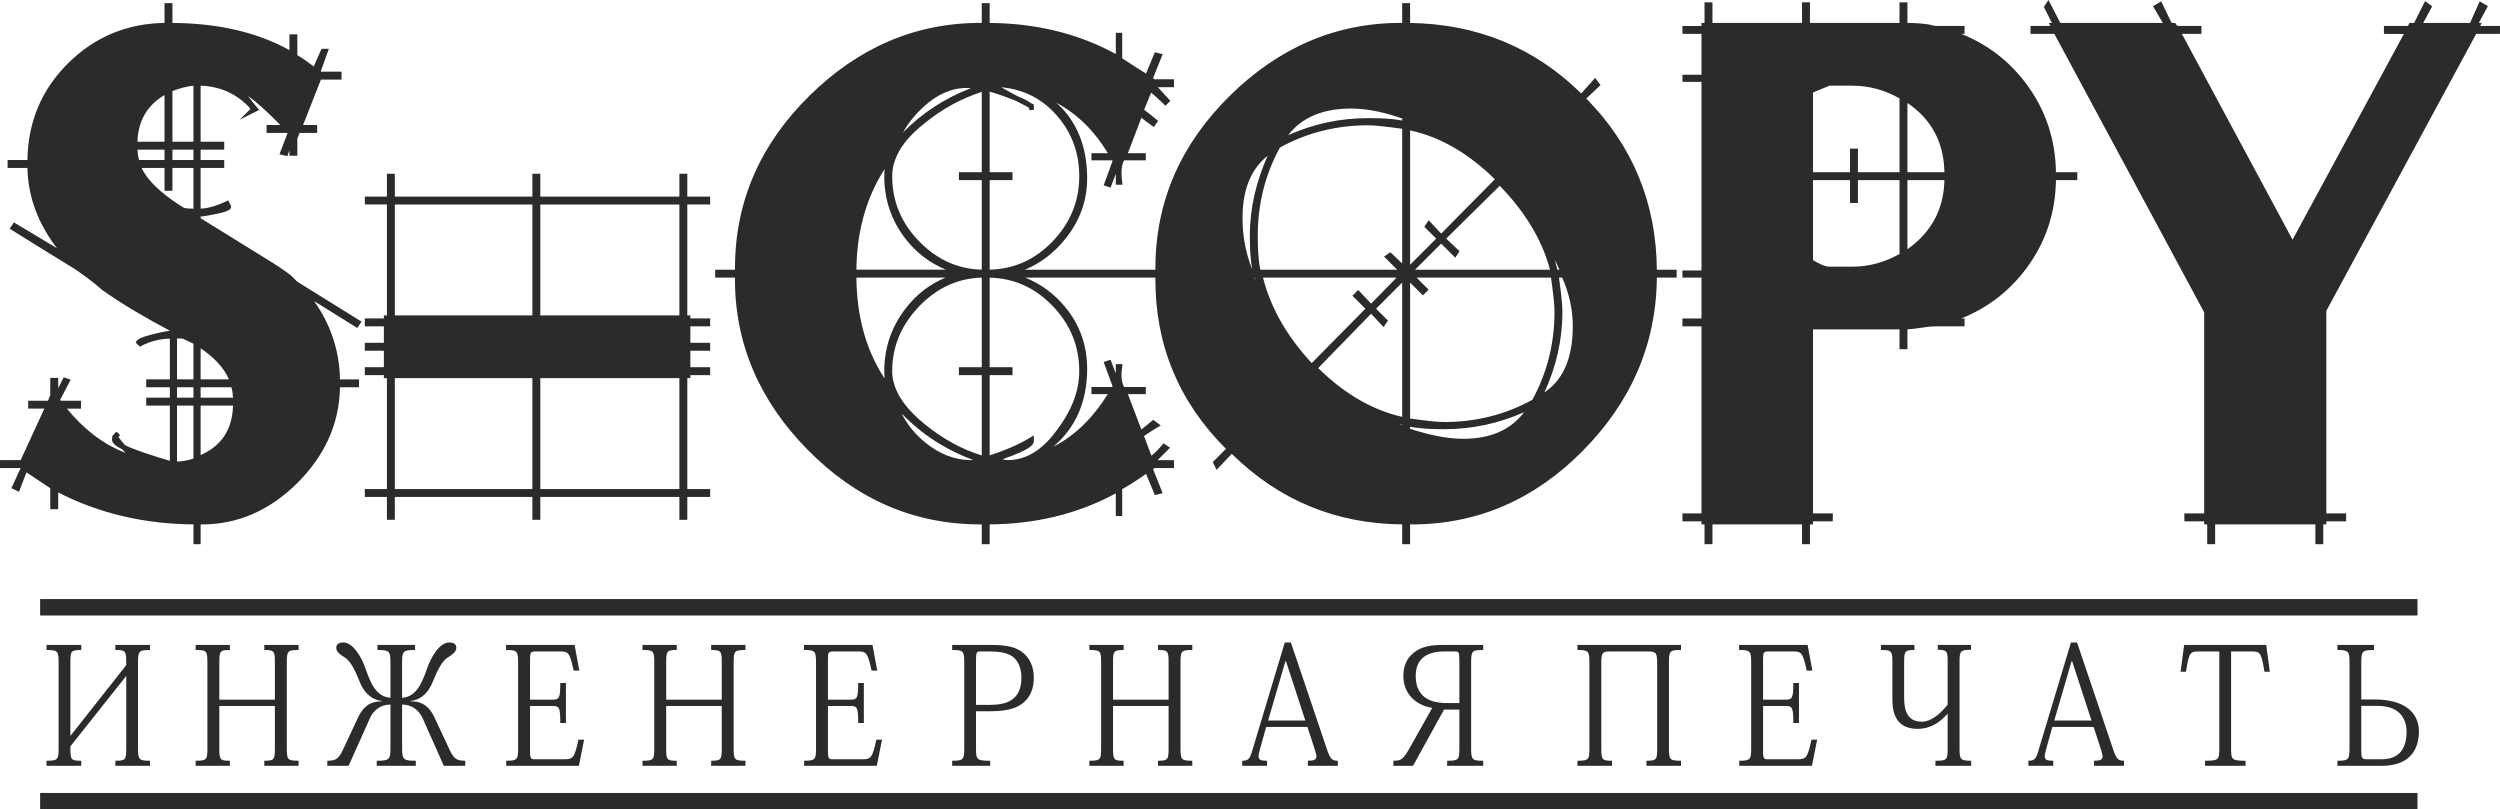 <?xml version="1.0" encoding="UTF-8"?>
<!DOCTYPE svg PUBLIC "-//W3C//DTD SVG 1.1//EN" "http://www.w3.org/Graphics/SVG/1.1/DTD/svg11.dtd">
<!-- Creator: CorelDRAW -->
<svg xmlns="http://www.w3.org/2000/svg" xml:space="preserve" width="393.179mm" height="127.294mm" version="1.1" style="shape-rendering:geometricPrecision; text-rendering:geometricPrecision; image-rendering:optimizeQuality; fill-rule:evenodd; clip-rule:evenodd"
viewBox="0 0 39317.9 12729.42"
 xmlns:xlink="http://www.w3.org/1999/xlink"
 xmlns:xodm="http://www.corel.com/coreldraw/odm/2003">
 <defs>
  <style type="text/css">
   <![CDATA[
    .fil0 {fill:#2B2B2A}
    .fil2 {fill:#2B2B2A}
    .fil1 {fill:#2B2B2A;fill-rule:nonzero}
   ]]>
  </style>
 </defs>
 <g id="Слой_x0020_1">
  <g id="_105553189973632">
   <path class="fil0" d="M1768.7 6873.62l-7.57 -10.69 30.32 -30.32 19.79 -31.64 4.92 6.93 18.93 -18.93 54.25 54.25 -27.13 27.12c-0.3,0.3 -0.6,0.6 -0.9,0.9 33.05,45.14 68.13,88.78 105.32,130.57 92.4,44.57 192.93,81.08 289.62,114.54 136.89,47.38 275.84,90.12 414.96,130.84l0 -868.71 -371.38 0 0 -124.62 371.38 0 0 -162.92 -371.38 0 0 -124.63 371.38 0 0 -641.33c-156.79,5.01 -307.03,41.1 -446.88,114.72l-25.01 13.17 -66.15 -66.15 17.4 -26.15c34.33,-51.62 205.21,-91.56 262.15,-105.79 60.18,-15.03 121,-29.48 181.98,-40.91 24.15,-4.52 50.61,-9.27 76.51,-11.95l0 -0.6c-363.54,-192.81 -725.07,-401.99 -1061.77,-638.65l-1.95 -1.37 -1.77 -1.6c-126.32,-114.61 -275.35,-221.15 -414.55,-319.66 -336.8,-204.59 -671.28,-413.62 -1005.48,-622.42l-33.5 -20.93 66.15 -99.24 677.78 406.55c-281.94,-368.93 -455.62,-787.89 -464.51,-1262.81l-311.85 0 0 -124.62 311.77 0c8.57,-591.77 216.38,-1102.65 639.94,-1522.15 420.57,-416.55 927.9,-625.03 1515.91,-633.69l0 -311.78 124.62 0 0 311.63c636.7,4.3 1278.67,116.52 1839.76,427.45l0 -247.95 124.62 0 0 327.5c87.66,50.73 175.93,115.75 257.66,177.86l122.18 -277.69 115.39 0 -127.99 358.37 1.35 0.9 326.25 0 0 124.62 -323.73 0 -281.16 713.92 221.55 0 0 124.63 -275.89 0 -35.61 88.8 0 270.46 -124.62 0 0 -84.07 -33.2 91.3 -123.52 -30.86 126.38 -328.57 -7.07 -7.06 -321.86 0 0 -124.63 215.01 0c-79.94,-84.61 -168.22,-166.95 -250.35,-244.74 -30.46,-27.68 -174.42,-157.29 -254.01,-208.61 43.7,62.55 121.6,155.74 141.49,179.61l31 37.21 -308.24 154.12 170.42 -167.66c-6.41,-11.04 -17.52,-25.77 -23.74,-34.04 -209.07,-215.78 -462.18,-324.86 -758.85,-333.46l0 881.04 371.25 0 0 124.62 -371.25 0 0 162.92 371.25 0 0 124.62 -371.25 0 0 640.86c138.2,-7.79 276.94,-56.2 400.22,-114.94l33.9 -16.15 45.04 89.58 0 9.1c0,40.45 -43.49,60.98 -75.61,73.25 -49.62,18.95 -106.76,31.46 -158.73,42.16 -57.21,11.79 -114.86,23.01 -172.61,31.8 -23.23,3.53 -47.87,7.1 -72.21,9.15l0 25.85 1144.28 707.91c94.63,60.85 189.44,124.46 278.25,193.6l1.88 1.46 1.68 1.69c30.9,30.89 61.8,61.79 92.69,92.69l1012.13 629.45 -66.55 99.83 -679.3 -423.37c257,365.82 399.13,775.03 406.67,1231.2l299.71 0 0 124.63 -299.72 0c-10.07,592.99 -254.02,1092.03 -675.93,1510.17 -419.87,416.12 -925.29,652.36 -1515.79,646.67l0 310.77 -112.64 0 0 -311.62c-746.39,-5.18 -1462.98,-161.83 -2127.31,-502.05l0 262.67 -124.75 0 0 -329.33 -374.18 -249.45 -117.84 306.07 -118.95 -59.47 143.84 -311.37 -6.54 -3.27 -316.85 0 0 -124.75 325.27 0 371.92 -809.6 -253.96 0 0 -124.62 311.77 0 35.52 -88.91 0 -270.49 124.75 0 0 163.34 85.91 -171.9 110.13 36.72 -165.29 317.98 9.95 13.26 318.57 0 0 124.62 -222.15 0c250.81,306.38 553.74,555.8 922.09,695.7 -18.76,-18.85 -37.07,-38.16 -54.94,-57.89 -55.57,-27.31 -158.74,-81.06 -158.74,-149.11 0,-14.45 2.84,-28.32 7.9,-41.46zm9040.6 942.19l0 359.39 -124.62 0 0 -359.39 -2187.18 0 0 359.39 -124.62 0 0 -359.39 -2163.24 0 0 359.39 -124.62 0 0 -359.39 -347.42 0 0 -124.62 347.42 0 0 -1743.96 -47.9 0 0 -47.9 -299.52 0 0 -124.63 299.52 0 0 -258.72 -299.52 0 0 -124.62 299.52 0 0 -258.73 -299.52 0 0 -124.62 299.52 0 0 -47.9 47.9 0 0 -1743.96 -347.42 0 0 -124.62 347.42 0 0 -359.4 124.62 0 0 359.4 2163.24 0 0 -359.4 124.62 0 0 359.4 2187.18 0 0 -359.4 124.62 0 0 359.4 359.4 0 0 124.62 -359.4 0 0 1743.96 48.03 0 0 47.9 311.37 0 0 124.62 -311.37 0 0 258.73 311.37 0 0 124.62 -311.37 0 0 258.72 311.37 0 0 124.63 -311.37 0 0 47.9 -48.03 0 0 1743.96 359.4 0 0 124.62 -359.4 0zm5756.29 -791.03c360.01,-181.71 638.55,-477.1 856.82,-826.06l-257.39 0 0 -112.65 326.02 0 5.94 -11.88 -139.63 -380.82 108.17 -36.07 82.85 215.17 0 -145.67 106.85 0 -6.6 44.05c-14.62,97.39 -21.03,225.28 30.97,315.22l340.69 0 0 112.65 -282.05 0 212.5 556.75c54.04,-44.8 108.38,-89.27 162.72,-133.69l23.26 -19.01 118.64 88.97 -50.67 28.97c-72.16,41.26 -143.39,89.44 -212.27,137.03l115.91 309.09c62.02,-47.43 120.11,-111.57 167.61,-168.54l22.06 -26.46 103.54 69.02 -195.14 195.13 257.12 0 0 124.75 -309.92 0 -18.86 18.81 150.76 376.57 -122.64 30.64 -138.27 -333.85c-120.79,83.66 -247.5,168.84 -375.54,239.54l0 422.89 -100.67 0 0 -356.57c-614.41,334 -1284.94,482.92 -1983.6,488.16l0 311.63 -124.62 0 0 -311.49 -21.52 0c-1070.39,0 -1967.21,-412.34 -2716.49,-1173.34 -741.36,-752.94 -1149.75,-1650.89 -1143.4,-2707.66l-311.08 0 0 -124.62 311.5 0 0 -21.52c0,-1070.37 412.43,-1967.17 1173.33,-2716.49 752.87,-741.4 1650.93,-1149.74 2707.66,-1143.4l0 -311.08 124.62 0 0 311.64c698.67,5.24 1369.23,154.05 1983.6,488.15l0 -332.61 100.67 0 0 401.15c123.37,81.8 249.11,160.92 374.66,239.45l139.16 -335.99 122.63 30.67 -150.76 376.55 18.86 18.81 309.92 0 0 124.75 -253.88 0c1.36,1.44 2.62,2.78 3.77,3.98 57.2,60.05 112.96,121.84 168.42,183.5l24.34 27.05 -76.83 76.79 -27.11 -27.12c-61.91,-61.9 -130.11,-121.45 -197.3,-179.13l-111.59 269.7c66.26,46.65 131.46,101.19 192.9,152.35l26.51 22.07 -64.36 96.51 -31.91 -21.24c-56.48,-37.61 -111.96,-81.1 -165.54,-124.49l-212.7 557.3 282.05 0 0 112.65 -340.63 0c-53.65,94.04 -44.6,239.6 -30.96,339.68l5.93 43.54 -106.25 0 0 -169.62 -82.85 215.16 -108.17 -36.05 139.63 -380.83 -5.94 -11.88 -326.02 0 0 -112.65 258.77 0c-205.52,-340.38 -471.41,-611.13 -809.45,-793.06 332.43,299.31 483.69,704.24 483.69,1190.69 0,360.69 -122.68,679.27 -350.04,958.57 -174.43,214.27 -383.55,375.28 -629.75,476.45l2052.99 0 0 -21.52c0,-1070.37 412.43,-1967.17 1173.33,-2716.49 752.87,-741.4 1650.93,-1149.74 2707.66,-1143.4l0 -311.08 124.62 0 0 311.93c1043.63,16.04 1945.73,376.52 2691.12,1108.31l219.89 -244.45 84.37 112.78 -223.84 212.06c733.36,746.37 1100.55,1645.76 1109.3,2691.86l311.52 0 0 124.62 -311.53 0c-9.55,1064.64 -416.96,1968.14 -1166.83,2725.7 -749.08,756.75 -1650.3,1161.92 -2714,1155.71l0 311.08 -124.62 0 0 -311.65c-1042.19,-8.85 -1936.61,-378.88 -2679.92,-1109.34l-238.39 250.92 -60.71 -121.74 207.92 -207.8c-744.63,-741.88 -1116.79,-1641.69 -1110.3,-2692.88l-2046.2 0c244.97,97.95 454.99,252.75 629.22,464.31 231.68,281.31 344.19,606.49 344.19,970.72 0,508.02 -174.41,918.96 -532.44,1223.69zm15768.61 -4191.98c-7.23,513.01 -159.88,979.19 -468.56,1392.13 -269.73,360.84 -611.59,620.21 -1020.12,783.08l51.49 0 0 124.62 -457.51 0c-75.92,0 -158.85,11.96 -233.8,23.5 -66.48,10.24 -138.24,20.53 -206.99,23.53l0 312.37 -124.62 0 0 -311.5 -1360.74 0 0 2894 311.49 0 0 124.62 -311.49 0 0 47.91 -47.9 0 0 311.49 -124.63 0 0 -311.49 -1408.63 0 0 311.49 -124.63 0 0 -311.49 -47.9 0 0 -47.91 -299.52 0 0 -124.62 299.52 0 0 -2941.9 -299.52 0 0 -124.62 299.52 0 0 -641.95 -299.52 0 0 -112.64 299.52 0 0 -2965.86 -299.52 0 0 -112.64 299.52 0 0 -641.95 -299.52 0 0 -124.62 299.52 0 0 -47.9 47.9 0 0 -323.47 124.63 0 0 323.47 1408.63 0 0 -323.47 124.63 0 0 323.47 1408.64 0 0 -323.47 124.62 0 0 323.64c112.84,1.05 227.61,7.05 338.74,24.23l3.23 0.5 3.1 1.04c30.68,10.28 66.76,16.57 98.91,21.96 138.65,0 277.31,0 415.96,0l38.36 0 0 124.62 -51.51 0c408.57,162.9 750.4,422.31 1020.15,783.22 308.64,412.95 461.32,878.98 468.55,1391.99l335.71 0 0 124.62 -335.71 0zm6608.94 -2299.83l-2356.31 4355.45 0 3186.11 311.49 0 0 124.62 -311.49 0 0 47.91 -47.9 0 0 311.49 -124.62 0 0 -311.49 -1576.3 0 0 311.49 -124.63 0 0 -311.49 -47.9 0 0 -47.91 -311.49 0 0 -124.62 311.49 0 0 -3162.21 -2356.24 -4379.35 -374.84 0 0 -124.62 311.59 0 -24.08 -47.9 48.17 0 -126.03 -251.93 72.36 -108.52 186.97 360.45 1610.8 0 -153.23 -262.61 128.59 -77 163.46 339.61 54.94 0 35.93 47.9 378.58 0 0 124.62 -307.59 0 1740.67 3236.82 1750.43 -3235.16 -313.59 -1.89 0 -124.39 377.99 0 24.27 -48.54 71.93 1.92 173.37 -344.59 111.05 83.3 -140.78 260.01 737.25 0 151.19 -340.32 128.53 77.13 -142.5 263.19 45.58 0 -23.95 47.9 311.61 0 0 124.62 -374.77 0zm-35900.55 1696.06l0 -880.2c-108.64,7.63 -229.65,45.34 -330.58,82.74l0 797.46 330.58 0zm-455.2 0l0 -734.71c-276.34,164.66 -415.74,409.39 -425.8,734.71l425.8 0zm455.2 287.54l0 -162.92 -330.58 0 0 162.92 330.58 0zm-455.2 0l0 -162.92 -425.57 0c2.37,55.04 10.09,109.91 25.07,162.92l400.5 0zm455.2 766.16l0 -641.54 -330.58 0 0 359.27 -124.62 0 0 -359.27 -359.65 0c120.14,258.58 431.15,482.19 657.85,623.83l0.9 0.58c18.9,12.37 103.01,16.06 156.1,17.13zm557.87 2683.58c-85.69,-203.24 -264.16,-365.48 -445.23,-489.23l0 489.23 445.23 0zm-557.87 0l0 -560.78c-39.69,-19.76 -79.68,-39.29 -120.05,-57.45 -13.97,-6.29 -45.45,-21.31 -57.28,-23.71l-81.4 0 0 641.94 258.73 0zm622.04 287.55c-2.37,-55.04 -10.09,-109.91 -25.07,-162.92l-484.33 0 0 162.92 509.4 0zm-622.04 0l0 -162.92 -258.73 0 0 162.92 258.73 0zm622.32 124.62l-509.68 0 0 778.59c335.42,-148.31 499.18,-409.74 509.68,-778.59zm-622.32 833.16l0 -833.16 -258.73 0 0 880.74c88.32,-3.34 175.14,-18.42 258.73,-47.58zm7642.1 -2251.53l0 -1743.96 -2187.18 0 0 1743.96 2187.18 0zm-2311.8 0l0 -1743.96 -2163.24 0 0 1743.96 2163.24 0zm2311.8 2731.08l0 -1743.96 -2187.18 0 0 1743.96 2187.18 0zm-2311.8 0l0 -1743.96 -2163.24 0 0 1743.96 2163.24 0zm7637.38 -6174.96c62.85,25.86 146.9,61.76 200.9,104.05l48.33 24.74 0 82.14 -69.12 6.88 -6.61 -33.17c-1.7,-4.27 -9.62,-11.61 -14.73,-15.97 -63.89,-32.76 -127.68,-65.72 -191.25,-99.07 -21.15,-8.68 -42.42,-17.07 -63.78,-25.24 -79.09,-30.28 -158.84,-59.79 -239.32,-86.21 -35.67,-11.72 -72.8,-23.55 -109.91,-33.15l0 1266.95 359.27 0 0 124.62 -359.27 0 0 1408.18c385.6,-9.24 710.93,-158.4 982.27,-437.15 280.53,-288.19 426.37,-630.64 426.37,-1033.34 0,-360.63 -113.11,-678.71 -349.98,-951.1 -232.3,-267.14 -524.27,-414.69 -875.79,-447.21 18.47,11.27 38.78,22.45 49.2,28.41 70.12,40.1 141.9,78.08 213.42,115.64zm-739.77 -130.39c-22.49,-1.53 -45.02,-2.34 -67.55,-2.34 -253.12,0 -470.98,112.15 -657.26,277.72 -138.82,123.4 -255.93,263.58 -344.6,422.4 303.63,-309.63 661.97,-540.61 1069.41,-697.78zm169.66 2855.12l0 -1408.16 -359.4 0 0 -124.62 359.4 0 0 -1262.97c-323.42,104.42 -618.48,266.92 -884.43,481.22 -263.75,205.03 -524.21,489.27 -524.21,844.06 0,404.02 148.91,746.05 432.18,1033.16 271,274.68 593.44,427.76 976.46,437.31zm-562.4 0.48c-252.36,-103.03 -466.62,-265.06 -639.53,-489.21 -222.71,-288.69 -331.33,-617.26 -331.33,-981.74 0,-36.91 1.62,-73.91 4.55,-110.83 -304.81,475.78 -437.06,1012.68 -442.72,1581.78l1409.03 0zm687.02 125.08l0 1408.18 359.27 0 0 124.63 -359.27 0 0 1262.61c218.75,-71.19 440.57,-160.53 636.43,-279.63l58.29 -35.46 0 92.18c0,72.53 -123.04,131.15 -177.47,157.32 -99.68,47.92 -208.17,89.09 -316.05,126.44 26.76,6.46 58.52,13.19 83.78,13.19 340.6,0 594.75,-222.98 783.82,-487.63 198.63,-267.04 339.84,-573.23 339.84,-911.34 0,-402.69 -145.84,-745.15 -426.37,-1033.33 -271.34,-278.75 -596.67,-427.92 -982.27,-437.16zm-693.67 -0.46l-1402.39 0c5.4,568.4 131.54,1112.79 443.09,1586.13 -3.16,-38.37 -4.91,-76.82 -4.91,-115.18 0,-367.37 112.39,-697.34 337.36,-987.78 170.58,-220.22 379.33,-382.22 626.85,-483.17zm569.05 2796.99l0 -1263.72 -359.4 0 0 -124.63 359.4 0 0 -1408.16c-384.81,9.74 -706.84,166.37 -976.28,443.13 -278.68,286.24 -432.36,625.3 -432.36,1027.34 0,349.36 269.41,638.98 524.72,844.47 265.09,213.35 558.89,381.08 883.92,481.57zm-135.41 71.62c-431.48,-161.03 -808.82,-403.64 -1125.48,-733.3 88.54,179.12 216.84,331.92 377.07,461.75 209.3,169.58 447.19,272.86 718.47,272.86 10.08,0 20.06,-0.43 29.94,-1.31zm9220.33 -2993.23c-21.58,-51.08 -45.61,-102.2 -71.23,-152.94 13.85,50.82 26.76,101.86 38.85,152.94l32.38 0zm-2333.94 -2317.14c-4.77,-2.05 -9.53,-4.1 -14.29,-6.14l0 4.12c4.76,0.65 9.53,1.33 14.29,2.02zm1318.52 894.4c-373.88,-366.96 -815.64,-657.92 -1332.81,-767.92l0 2112.46 410.49 -410.48 -186.85 -186.72 68.16 -102.26 197.54 209.75 843.47 -854.83zm867.43 1422.74c-133.79,-507.33 -428.02,-945.94 -789.83,-1320.71l-842.53 831.41 210.2 198.53 -67.86 101.8 -221.52 -221.52 -410.49 410.49 2122.03 0zm-89.01 1930.83c344.69,-230.15 447.33,-628.13 447.33,-1042.07 0,-265.97 -59.18,-521.54 -166.24,-764.14l-50.75 0c14.51,103.44 28.06,207.19 38.88,311.03 7.7,73.91 15.19,151.23 15.19,225.57 0,444.86 -98.94,868.8 -284.41,1269.61zm-4028.59 -4047.01c397.57,-177.66 816.94,-267.48 1256.14,-267.48 114.63,0 230.24,2.58 344.51,12.09 63.11,5.26 128.99,12.61 192.09,25.73l0 -32.37c-254.16,-89.2 -530.3,-156.39 -800.19,-156.39 -398.63,0 -755.49,109.65 -992.55,418.42zm1792.74 2017.45l0 -2117.47c-106.06,-14.99 -212.47,-29 -318.97,-40.08 -71.22,-7.41 -145.99,-14.73 -217.63,-14.73 -491.33,0 -955.25,112.44 -1385.27,349.14 -236.7,430.02 -349.27,893.93 -349.27,1385.27 0,170.4 4.98,366.86 40.35,536.6l2152.59 0 -207.24 -207.24 100.32 -66.88 185.12 175.39zm2340.82 223.35l-2114.04 0 189.16 189.18 -90.16 90.18 -201.16 -201.15 0 2138c106.06,14.99 212.48,29 318.97,40.08 71.22,7.41 146,14.73 217.63,14.73 491.2,0 955.26,-112.44 1385.16,-349.14 236.81,-430 349.26,-893.92 349.26,-1385.28 0,-71.62 -7.36,-146.42 -14.78,-217.62 -11.1,-106.49 -25.1,-212.91 -40.04,-318.98zm-4457.1 -1915.83c-296.92,234.99 -394.37,594.32 -394.37,979.05 0,278.13 48.19,549.2 152.59,806.56 -32.67,-170.13 -37.7,-361.93 -37.7,-531 0,-438.17 102.71,-857.82 279.48,-1254.61zm4034.27 4031.69c-397.73,177.89 -817.35,267.8 -1256.77,267.8 -170.72,0 -365.23,-5.01 -536.6,-38.75l0 32.55c264.67,86.64 557.45,157.15 835.99,157.15 391.85,0 728.43,-116.75 957.38,-418.75zm-1917.99 74.08l0 -2111.73 -410.49 410.49 186.72 186.72 -68.16 102.26 -197.23 -209.56 -831.96 854.44c371.92,364.88 809.2,650.62 1321.12,767.38zm-88.62 -2189.94l-2100.05 0c130.19,512.79 408.22,958.08 766.33,1343.77l843.64 -854.88 -203.89 -203.77 90.96 -90.96 203.39 215.22 399.62 -409.38zm-2221.4 37.86c-2.56,-12.89 -5.01,-25.53 -7.36,-37.86l-8.17 0c5.06,12.67 10.23,25.29 15.53,37.86zm2310.02 2285.87l0 -8.36 -48.59 -12.14c16.18,6.89 32.38,13.72 48.59,20.5zm8528.16 -3981.61c-9.78,-465.76 -198.99,-830 -581.67,-1088.98l0 1088.98 581.67 0zm-706.29 0l0 -1161.16c-229.19,-129.16 -475.74,-199.58 -740.31,-199.58l-361.5 0c-85.97,36.63 -172.27,72.49 -258.93,107.45l0 1253.29 582.07 0 0 -371.37 124.62 0 0 371.37 654.05 0zm706.26 124.62l-581.64 0 0 1086.84c372.76,-265.39 571.3,-624.01 581.64,-1086.84zm-706.26 1161.17l0 -1161.17 -654.05 0 0 359.4 -124.62 0 0 -359.4 -582.07 0 0 1257.61c67.45,40.01 182.39,103.13 251.09,103.13l369.34 0c264.33,0 510.9,-70.18 740.31,-199.57z"/>
   <polygon class="fil1" points="631.29,9421.49 38020.57,9421.49 38020.57,9679.98 631.29,9679.98 "/>
   <path class="fil2" d="M2170.3 10422.88c0,-184.94 16.32,-200.35 189.73,-200.35l0 -79.68 -545.8 0 0 79.68c171.01,0 171.01,15.41 171.01,238.89l-878.5 1112.33 0 -1153.4c0,-185 14.06,-197.82 171.01,-197.82l0 -79.68 -545.86 0 0 79.68c175.73,0 189.79,15.41 189.79,200.35l0 1343.58c0,182.41 -14.06,197.83 -189.79,197.83l0 79.61 545.86 0 0 -79.61c-168.74,0 -171.01,-15.42 -171.01,-226.07l878.5 -1107.22 0 1137.99c0,182.41 -11.79,195.3 -171.01,195.3l0 79.61 545.8 0 0 -79.61c-173.41,0 -189.73,-15.42 -189.73,-197.83l0 -1343.58zm2340.23 0c0,-184.94 11.72,-200.35 185.06,-200.35l0 -79.68 -538.74 0 0 79.68c154.56,0 166.28,15.41 166.28,197.82l0 583.11 -873.76 0 0 -583.11c0,-182.41 11.66,-197.82 166.28,-197.82l0 -79.68 -538.81 0 0 79.68c173.41,0 185.07,15.41 185.07,200.35l0 1343.58c0,182.41 -11.66,197.83 -185.07,197.83l0 79.61 538.81 0 0 -79.61c-154.62,0 -166.28,-12.89 -166.28,-197.83l0 -662.79 873.76 0 0 662.79c0,182.41 -11.72,197.83 -166.28,197.83l0 79.61 538.74 0 0 -79.61c-173.34,0 -185.06,-15.42 -185.06,-197.83l0 -1343.58zm2028.71 1621.02l0 -79.61c-192.06,0 -215.51,-15.42 -215.51,-197.83l0 -685.91c142.9,0 262.35,79.61 323.3,215.77l332.63 747.58 337.35 0 0 -79.61c-126.51,0 -178,-23.13 -248.29,-177.3l-234.29 -500.91c-74.95,-161.87 -180.4,-256.9 -377.13,-256.9l0 -5.18c189.73,-20.54 295.12,-161.81 351.41,-308.27 67.89,-166.99 140.5,-318.5 236.56,-377.64 60.89,-38.48 131.18,-84.73 131.18,-148.99 0,-46.25 -25.79,-84.79 -112.46,-84.79 -152.22,0 -288.12,233.78 -349.07,413.66 -110.06,328.8 -215.45,439.24 -391.19,457.25l0 -554.87c0,-179.88 16.39,-197.82 203.85,-197.82l0 -79.68 -590.43 0 0 79.68c187.46,0 203.85,17.94 203.85,197.82l0 554.87c-175.74,-18.01 -281.06,-128.45 -391.18,-457.25 -60.89,-179.88 -196.85,-413.66 -349.08,-413.66 -86.67,0 -112.45,38.54 -112.45,84.79 0,64.26 67.95,110.51 131.17,148.99 96.07,59.14 168.68,210.65 234.3,377.64 58.55,146.46 163.95,287.73 353.74,308.27l0 5.18c-196.79,0 -302.25,95.03 -377.19,256.9l-234.3 500.91c-70.28,154.17 -121.77,177.3 -248.28,177.3l0 79.61 335.02 0 334.96 -747.58c58.55,-136.16 180.4,-215.77 323.29,-215.77l0 685.91c0,182.41 -23.45,197.83 -215.51,197.83l0 79.61 613.75 0zm2565.2 0l81.94 -411.01 -89 0c-63.22,292.85 -86.67,308.27 -227.17,308.27l-466.26 0c-49.1,0 -67.89,-12.89 -67.89,-115.62l0 -721.87 353.75 0c105.39,0 121.77,17.95 121.77,267.14l89.01 0 0 -629.36 -89.01 0c0,238.89 -16.38,262.01 -121.77,262.01l-353.75 0 0 -631.95c0,-110.44 7,-125.86 86.67,-125.86l381.86 0c128.84,0 154.62,7.71 217.84,300.56l89 0 -74.94 -403.36 -1077.62 0 0 79.68c173.34,0 189.8,15.41 189.8,200.35l0 1340.99c0,185 -14.06,200.42 -187.4,200.42l0 79.61 1143.17 0zm2433.95 -1621.02c0,-184.94 11.73,-200.35 185.07,-200.35l0 -79.68 -538.74 0 0 79.68c154.55,0 166.28,15.41 166.28,197.82l0 583.11 -873.77 0 0 -583.11c0,-182.41 11.73,-197.82 166.28,-197.82l0 -79.68 -538.74 0 0 79.68c173.34,0 185.07,15.41 185.07,200.35l0 1343.58c0,182.41 -11.73,197.83 -185.07,197.83l0 79.61 538.74 0 0 -79.61c-154.55,0 -166.28,-12.89 -166.28,-197.83l0 -662.79 873.77 0 0 662.79c0,182.41 -11.73,197.83 -166.28,197.83l0 79.61 538.74 0 0 -79.61c-173.34,0 -185.07,-15.42 -185.07,-197.83l0 -1343.58zm2251.29 1621.02l81.94 -411.01 -89 0c-63.22,292.85 -86.67,308.27 -227.17,308.27l-466.26 0c-49.1,0 -67.88,-12.89 -67.88,-115.62l0 -721.87 353.74 0c105.39,0 121.78,17.95 121.78,267.14l89.07 0 0 -629.36 -89.07 0c0,238.89 -16.39,262.01 -121.78,262.01l-353.74 0 0 -631.95c0,-110.44 7,-125.86 86.67,-125.86l381.85 0c128.84,0 154.62,7.71 217.85,300.56l89 0 -74.95 -403.36 -1077.61 0 0 79.68c173.4,0 189.79,15.41 189.79,200.35l0 1340.99c0,185 -14.05,200.42 -187.39,200.42l0 79.61 1143.16 0zm1375.13 -280.03c0,185 -14.06,200.42 -189.73,200.42l0 79.61 597.37 0 0 -79.61c-213.18,0 -222.57,-15.42 -222.57,-200.42l0 -578 220.17 0c283.46,0 433.41,-51.36 538.87,-146.45 100.66,-89.91 149.89,-220.89 149.89,-382.77 0,-164.4 -60.89,-295.44 -154.62,-377.64 -98.39,-89.91 -238.96,-136.16 -517.69,-136.16l-611.42 0 0 79.68c175.67,0 189.73,15.41 189.73,197.82l0 1343.52zm391.18 -1518.22c182.8,0 311.57,25.65 393.58,100.14 70.28,66.85 114.78,177.3 114.78,305.75 0,364.75 -236.56,434.13 -498.97,434.13l-215.5 0 0 -685.92c0,-130.97 6.99,-154.1 58.55,-154.1l147.56 0zm3010.27 177.23c0,-184.94 11.72,-200.35 185.07,-200.35l0 -79.68 -538.75 0 0 79.68c154.56,0 166.28,15.41 166.28,197.82l0 583.11 -873.76 0 0 -583.11c0,-182.41 11.73,-197.82 166.28,-197.82l0 -79.68 -538.74 0 0 79.68c173.34,0 185.06,15.41 185.06,200.35l0 1343.58c0,182.41 -11.72,197.83 -185.06,197.83l0 79.61 538.74 0 0 -79.61c-154.55,0 -166.28,-12.89 -166.28,-197.83l0 -662.79 873.76 0 0 662.79c0,182.41 -11.72,197.83 -166.28,197.83l0 79.61 538.75 0 0 -79.61c-173.35,0 -185.07,-15.42 -185.07,-197.83l0 -1343.58zm1996.01 1009.6l117.11 359.63c14.06,43.73 23.39,79.68 23.39,105.33 0,48.84 -35.18,66.85 -133.51,66.85l0 79.61 470.86 0 0 -79.61c-89,0 -119.51,-25.72 -171.01,-179.89l-566.98 -1680.09 -96 0 -515.42 1713.52c-35.05,120.74 -63.16,146.46 -154.56,146.46l0 79.61 391.18 0 0 -79.61c-96,0 -133.5,-12.89 -133.5,-69.38 0,-28.24 9.39,-69.37 25.78,-125.92l93.67 -336.51 648.99 0zm-32.91 -100.21l-585.57 0 271.73 -932.52 9.39 0 304.45 932.52zm2422.36 -172.11l0 603.71c0,187.53 -11.79,200.42 -192.12,200.42l0 79.61 566.92 0 0 -79.61c-175.68,0 -189.73,-15.42 -189.73,-200.42l0 -1340.99c0,-184.94 14.05,-200.35 189.73,-200.35l0 -79.68 -620.75 0c-217.91,0 -353.81,28.31 -473.32,123.33 -105.33,84.8 -161.62,205.54 -161.62,364.82 0,315.98 243.69,472.67 454.54,500.92l-365.47 649.96c-93.73,164.4 -128.84,182.41 -245.95,182.41l0 79.61 309.17 0 487.31 -883.74 241.29 0zm0 -102.74l-189.79 0c-173.34,0 -297.52,-35.95 -379.46,-113.03 -86.73,-82.2 -117.18,-184.94 -117.18,-318.57 0,-159.28 67.95,-380.17 447.47,-380.17l175.68 0c58.55,0 63.28,20.53 63.28,159.28l0 652.49zm2232.51 -614.01c0,-182.34 11.72,-197.76 147.55,-197.76l583.31 0c138.23,0 147.63,25.65 147.63,200.35l0 1320.46c0,182.41 -9.4,197.83 -168.74,197.83l0 79.61 543.53 0 0 -79.61c-180.4,0 -189.73,-18.01 -189.73,-202.95l0 -1335.87c0,-187.53 11.66,-202.94 189.73,-202.94l0 -79.68 -1628.14 0 0 79.68c173.34,0 187.39,15.41 187.39,202.94l0 1335.87c0,187.53 -9.39,202.95 -187.39,202.95l0 79.61 543.47 0 0 -79.61c-154.56,0 -168.61,-12.89 -168.61,-197.83l0 -1323.05zm3312.44 1600.49l81.94 -411.01 -89 0c-63.22,292.85 -86.67,308.27 -227.17,308.27l-466.25 0c-49.1,0 -67.89,-12.89 -67.89,-115.62l0 -721.87 353.74 0c105.39,0 121.78,17.95 121.78,267.14l89.07 0 0 -629.36 -89.07 0c0,238.89 -16.39,262.01 -121.78,262.01l-353.74 0 0 -631.95c0,-110.44 7,-125.86 86.67,-125.86l381.86 0c128.83,0 154.62,7.71 217.84,300.56l89 0 -74.95 -403.36 -1077.61 0 0 79.68c173.41,0 189.79,15.41 189.79,200.35l0 1340.99c0,185 -14.05,200.42 -187.39,200.42l0 79.61 1143.16 0zm1979.49 -1901.05l0 77.08c140.57,0 154.69,18.01 154.69,179.82l0 683.39c-131.24,161.81 -269.47,267.13 -407.7,267.13 -250.62,0 -276.4,-220.95 -276.4,-382.76l0 -562.58c0,-164.46 16.39,-182.4 161.68,-182.4l0 -79.68 -527.08 0 0 79.68c163.94,0 180.33,15.41 180.33,184.93l0 567.76c0,138.69 0,488.09 395.91,488.09 185.07,0 342.02,-87.32 468.53,-236.37l4.73 0 0 549.75c0,174.71 -11.79,187.6 -192.13,187.6l0 79.61 562.19 0 0 -79.61c-166.28,0 -182.67,-18.01 -182.67,-187.6l0 -1369.23c0,-166.99 11.73,-187.53 180.34,-187.53l0 -77.08 -522.42 0zm2450.41 1289.63l117.18 359.63c14.06,43.73 23.38,79.68 23.38,105.33 0,48.84 -35.17,66.85 -133.5,66.85l0 79.61 470.86 0 0 -79.61c-89.07,0 -119.51,-25.72 -171.01,-179.89l-566.98 -1680.09 -96 0 -515.42 1713.52c-35.05,120.74 -63.16,146.46 -154.56,146.46l0 79.61 391.18 0 0 -79.61c-96,0 -133.5,-12.89 -133.5,-69.38 0,-28.24 9.33,-69.37 25.78,-125.92l93.67 -336.51 648.92 0zm-32.84 -100.21l-585.58 0 271.74 -932.52 9.39 0 304.45 932.52zm2195.13 -1086.62l318.5 0c138.23,0 154.69,7.71 206.18,318.5l84.34 0 -56.22 -421.3 -1290.8 0 -56.22 421.3 84.34 0c49.23,-305.67 65.62,-318.5 203.85,-318.5l320.96 0 0 1520.81c0,182.41 -9.39,197.83 -224.9,197.83l0 79.61 637.2 0 0 -79.61c-215.57,0 -227.23,-15.42 -227.23,-197.83l0 -1520.81zm2047.44 755.22l0 -572.88c0,-190.05 14.05,-205.46 201.38,-205.46l0 -79.68 -576.24 0 0 79.68c171.01,0 189.79,20.53 189.79,187.52l0 1351.29c0,187.53 -16.45,202.95 -189.79,202.95l0 79.61 700.42 0c496.64,0 581.04,-328.81 581.04,-539.46 0,-290.32 -217.84,-503.57 -693.43,-503.57l-213.17 0zm0 100.21l238.89 0c166.34,0 276.46,35.95 353.81,105.33 77.27,71.96 119.44,177.29 119.44,295.44 0,277.44 -117.18,439.31 -395.91,439.31l-229.56 0c-72.62,0 -86.67,-18.01 -86.67,-128.45l0 -711.63z"/>
   <polygon class="fil1" points="631.29,12470.93 38020.57,12470.93 38020.57,12729.42 631.29,12729.42 "/>
  </g>
 </g>
</svg>
